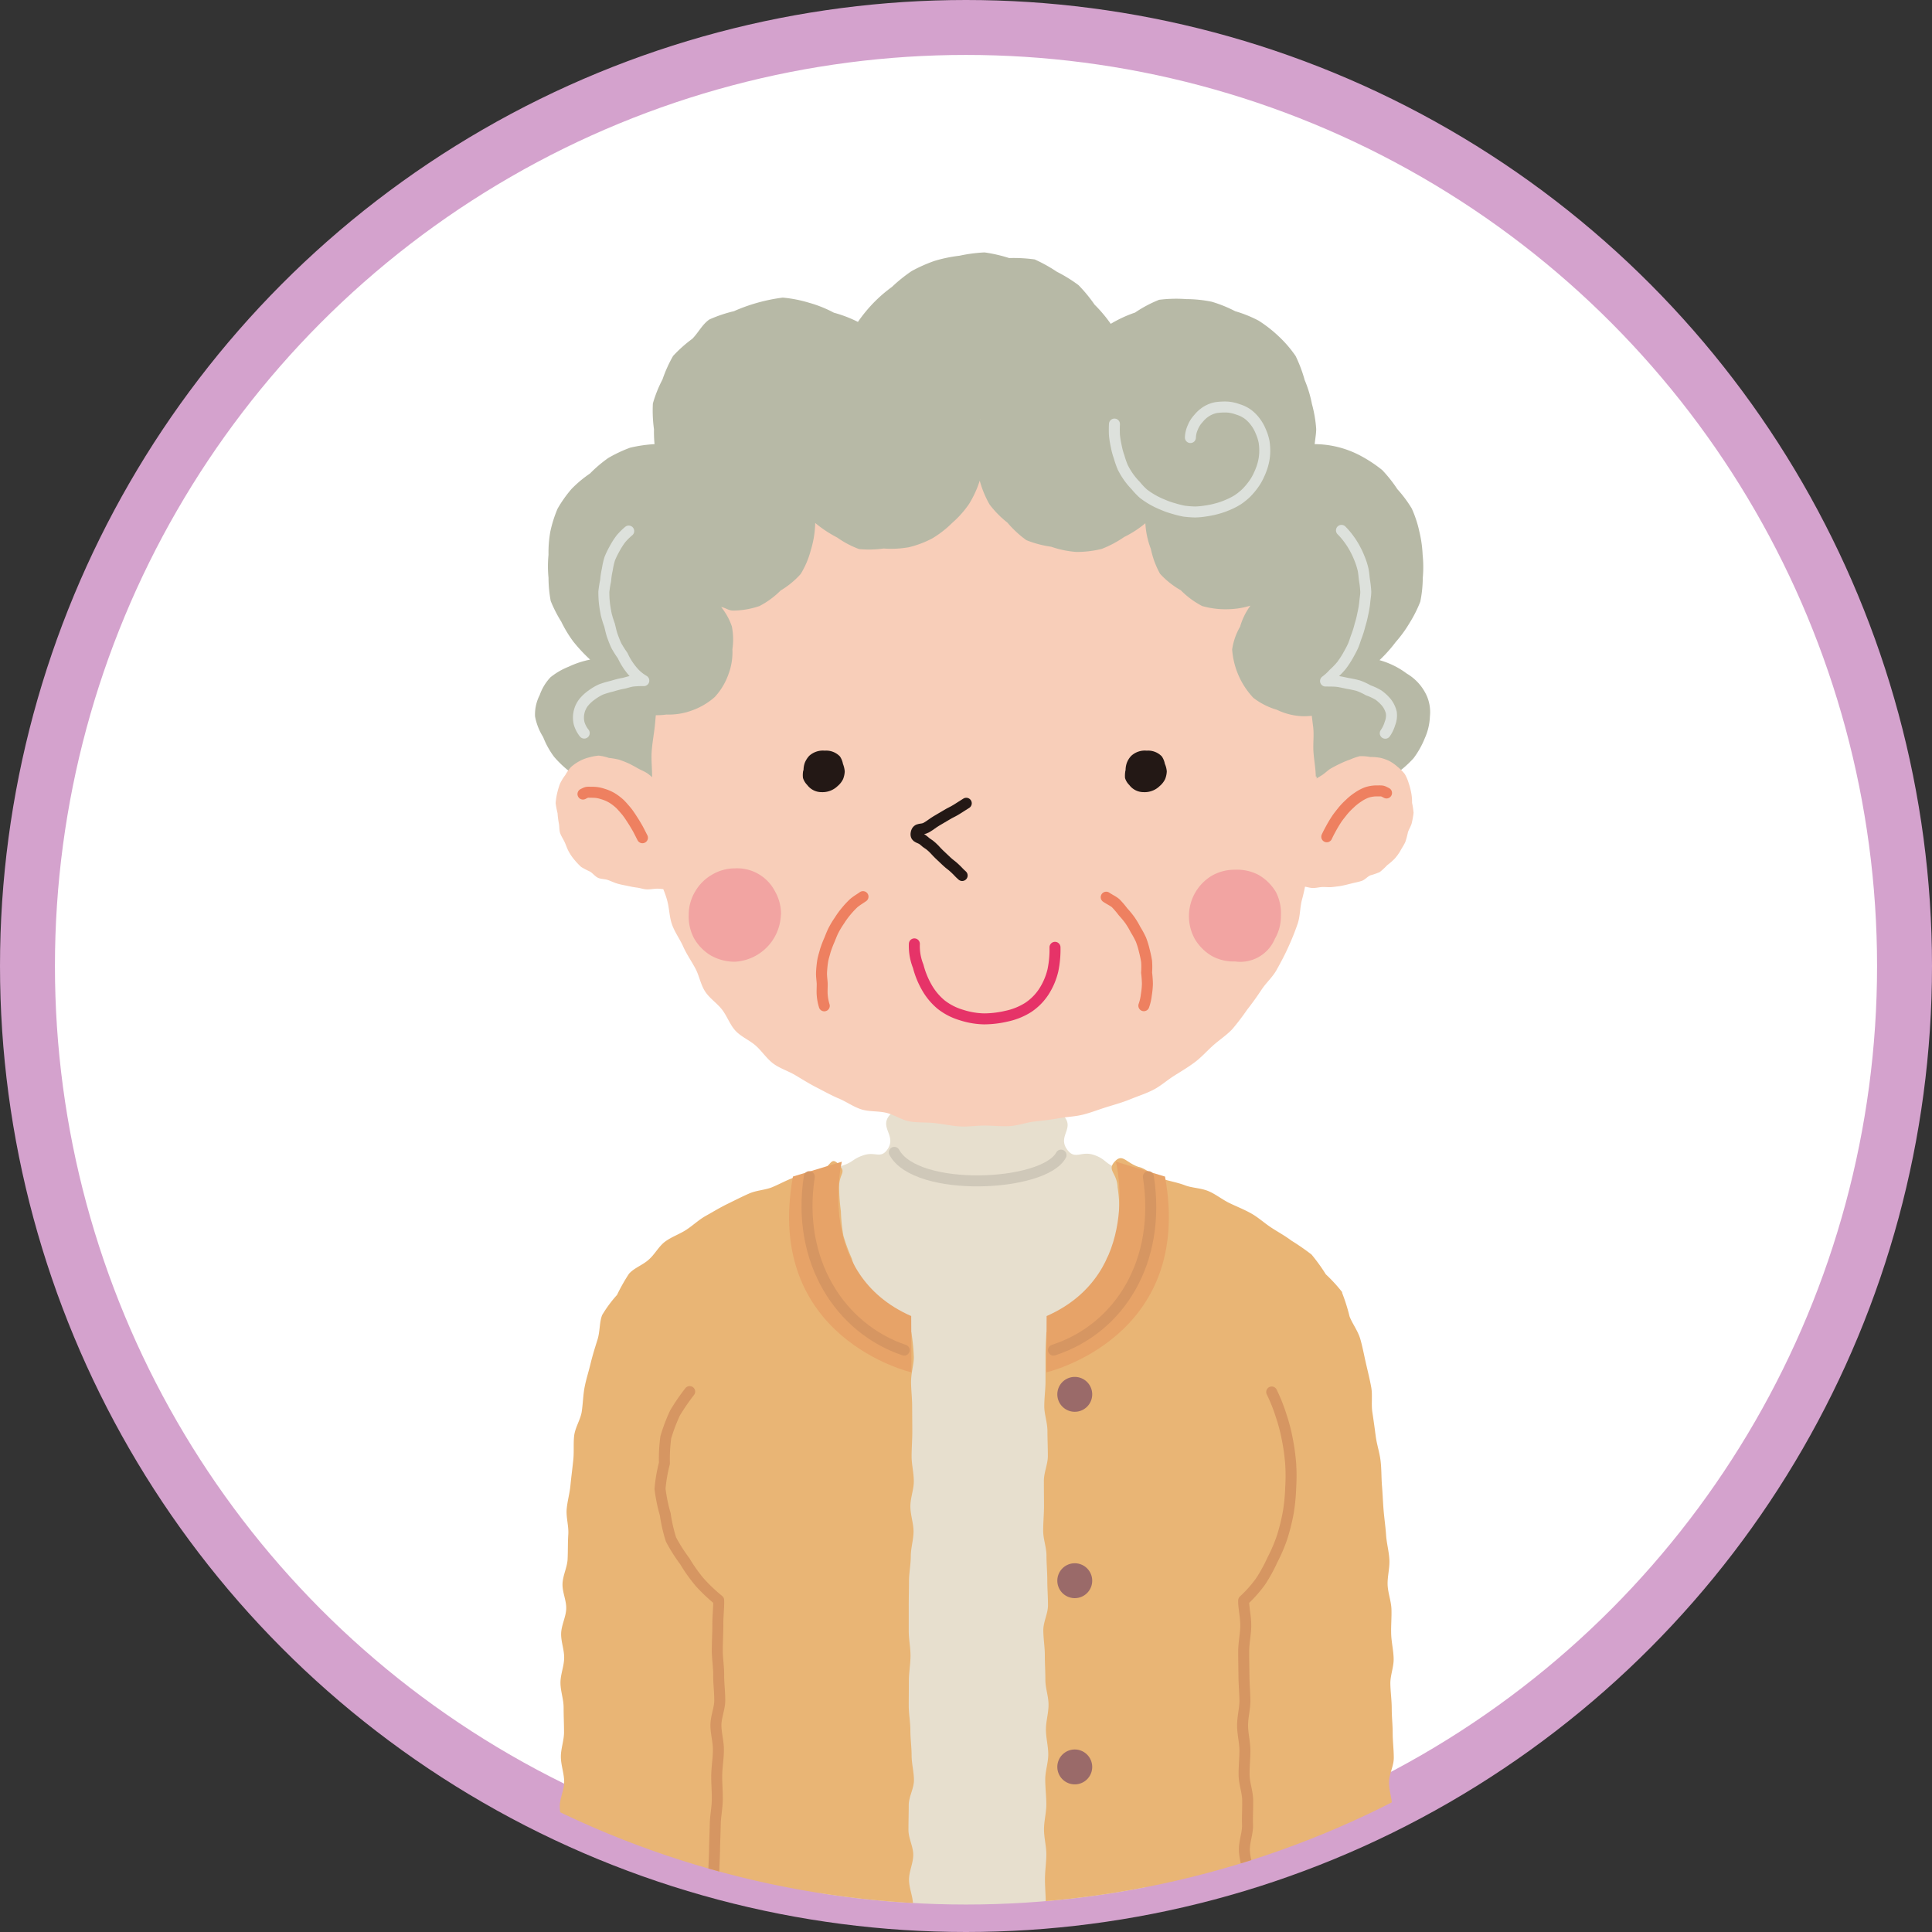 <svg xmlns="http://www.w3.org/2000/svg" xmlns:xlink="http://www.w3.org/1999/xlink" width="140.68" height="140.68" viewBox="0 0 140.68 140.68">
  <rect x="0" y="0" width="140.68" height="140.68" fill="#333333" stroke="none"/>
  <defs>
    <clipPath id="clip-path">
      <circle id="楕円形_932" data-name="楕円形 932" cx="68.34" cy="68.34" r="68.34" transform="translate(0 0)" fill="none"/>
    </clipPath>
  </defs>
  <g id="r60renew_voice_icon11" transform="translate(2 2)">
    <g id="グループ_2158" data-name="グループ 2158">
      <circle id="楕円形_931" data-name="楕円形 931" cx="68.34" cy="68.34" r="68.34" transform="translate(0 0)" fill="#fff" stroke="#d4a2cd" stroke-width="4"/>
      <g id="グループ_2157" data-name="グループ 2157" clip-path="url(#clip-path)">
        <g id="グループ_2156" data-name="グループ 2156">
          <path id="パス_12192" data-name="パス 12192" d="M101.86,48.6a3.583,3.583,0,0,0-1.42-1.55,5.971,5.971,0,0,0-1.99-.98,10.506,10.506,0,0,0,1.18-1.32,9.126,9.126,0,0,0,1.01-1.39,9.373,9.373,0,0,0,.78-1.55,8.963,8.963,0,0,0,.18-1.72,8.783,8.783,0,0,0-.01-1.7,8.938,8.938,0,0,0-.24-1.69,8.383,8.383,0,0,0-.55-1.67,9.059,9.059,0,0,0-1.05-1.41,10.039,10.039,0,0,0-1.1-1.39,10.045,10.045,0,0,0-1.48-.99,7.185,7.185,0,0,0-3.44-.9c.03-.33.11-.76.11-1.1a9.236,9.236,0,0,0-.31-1.82A8.838,8.838,0,0,0,93,25.67a10.183,10.183,0,0,0-.66-1.75,8.711,8.711,0,0,0-1.22-1.42,9.684,9.684,0,0,0-1.47-1.15,9.13,9.13,0,0,0-1.71-.69,9.711,9.711,0,0,0-1.71-.69,9.36,9.36,0,0,0-1.85-.19,10.007,10.007,0,0,0-1.98.05,9.184,9.184,0,0,0-1.75.93,9.2,9.2,0,0,0-1.77.82,10.534,10.534,0,0,0-1.18-1.4,10.778,10.778,0,0,0-1.17-1.42,10.847,10.847,0,0,0-1.57-.97,11.138,11.138,0,0,0-1.62-.9,11.355,11.355,0,0,0-1.86-.1,10.81,10.81,0,0,0-1.79-.41,10.918,10.918,0,0,0-1.82.24,10.638,10.638,0,0,0-1.8.37,11.131,11.131,0,0,0-1.69.75,11.25,11.25,0,0,0-1.43,1.15,10.507,10.507,0,0,0-1.38,1.2,10.984,10.984,0,0,0-1.1,1.35,9.185,9.185,0,0,0-1.75-.67,8.936,8.936,0,0,0-1.79-.72A9.7,9.7,0,0,0,55,19.67a12.819,12.819,0,0,0-3.56.99,10.062,10.062,0,0,0-1.78.6c-.52.35-.81.97-1.25,1.41a9.9,9.9,0,0,0-1.4,1.25,9.8,9.8,0,0,0-.77,1.71,9.134,9.134,0,0,0-.7,1.75,9.971,9.971,0,0,0,.08,1.88,9.658,9.658,0,0,0,.04,1.08,10.318,10.318,0,0,0-1.78.26,10.047,10.047,0,0,0-1.59.75,9.572,9.572,0,0,0-1.33,1.13,8.558,8.558,0,0,0-1.34,1.12,9.134,9.134,0,0,0-1.02,1.44,9.141,9.141,0,0,0-.53,1.68,8.711,8.711,0,0,0-.13,1.68,8.472,8.472,0,0,0,0,1.67,9.4,9.4,0,0,0,.16,1.69,9.755,9.755,0,0,0,.77,1.51,9.189,9.189,0,0,0,.87,1.44,11.8,11.8,0,0,0,1.23,1.32,6.732,6.732,0,0,0-1.57.52,5.033,5.033,0,0,0-1.32.77,3.63,3.63,0,0,0-.78,1.29,3.087,3.087,0,0,0-.34,1.56,4.306,4.306,0,0,0,.59,1.5,6.09,6.09,0,0,0,.79,1.43,7.729,7.729,0,0,0,1.21,1.14,8.507,8.507,0,0,0,1.4.93,6.4,6.4,0,0,0,1.98.43,5.963,5.963,0,0,0,2.03-.09,5.1,5.1,0,0,0,1.77-1.01,4.411,4.411,0,0,0,1.29-1.58,4.253,4.253,0,0,0,.14-2.21,5.513,5.513,0,0,0-.92-2.1,12.481,12.481,0,0,0,1.94-.13,8.892,8.892,0,0,0,1.72-.35,9.926,9.926,0,0,0,1.56-.79,10.313,10.313,0,0,0,1.6-.78,10.153,10.153,0,0,0,1.28-1.26,8.386,8.386,0,0,0,.99-1.49,9.358,9.358,0,0,0,.69-1.66,8.77,8.77,0,0,0,.13-1.84,8.226,8.226,0,0,0,.1-1.71,8.38,8.38,0,0,0,3.51-1.99,8.734,8.734,0,0,0,1.6-1.21,9.941,9.941,0,0,0,1.16.99,12.45,12.45,0,0,0,1.47.71,11.085,11.085,0,0,0,1.54.5,10.7,10.7,0,0,0,1.53.63,11.437,11.437,0,0,0,1.65-.04,10.578,10.578,0,0,0,1.61-.17,10.134,10.134,0,0,0,1.53-.5,11.273,11.273,0,0,0,1.57-.4,10.222,10.222,0,0,0,1.35-.9,11.786,11.786,0,0,0,1.31-1.02,9.807,9.807,0,0,0,1.4,1.61,9.389,9.389,0,0,0,1.87.95,10.214,10.214,0,0,0,2.08.62,10.218,10.218,0,0,0-.08,1.92,8.437,8.437,0,0,0,.38,1.75c.16.57.02,1.24.28,1.75a9.137,9.137,0,0,0,1.16,1.32,8.864,8.864,0,0,0,1.13,1.31,8.56,8.56,0,0,0,1.51.84,9.5,9.5,0,0,0,1.57.67c.54.19,1.01.67,1.59.76a12.218,12.218,0,0,0,1.81-.04,5.083,5.083,0,0,0-.79,2.05,4.156,4.156,0,0,0,.29,2.14,4.3,4.3,0,0,0,1.13,1.66,5.264,5.264,0,0,0,1.78.99,5.94,5.94,0,0,0,2.02.02,6.02,6.02,0,0,0,1.87-.64,8.288,8.288,0,0,0,1.59-.55,7.944,7.944,0,0,0,1.26-1.12,6.4,6.4,0,0,0,.82-1.46,4.238,4.238,0,0,0,.37-1.58,2.974,2.974,0,0,0-.25-1.55" fill="#b7b9a6"/>
          <path id="パス_12193" data-name="パス 12193" d="M73.33,80.69a7.2,7.2,0,0,1-8.37,0V73.43h8.37Z" fill="#eeaa7e"/>
          <path id="パス_12194" data-name="パス 12194" d="M57.69,83.37c.52-.72.76-.21,1.61-.48s.77-.51,1.61-.78,1.22.3,1.72-.43c.67-.99-.63-1.58.16-2.49.58-.67,1.01.19,1.91.19s.89-.07,1.79-.07.89.16,1.79.16.89-.37,1.79-.37.9.25,1.79.25.9-.22,1.79-.22,1.23-.52,1.82.15c.79.9-.47,1.44.23,2.42.57.79,1.01.09,1.93.39s.81.66,1.73.95,1.48-.49,2.08.27c.55.7-.21,1.02-.21,1.92s.18.89.18,1.78-.34.89-.34,1.78.04.89.04,1.78.02.89.02,1.78.03.89.03,1.78v1.78c0,.89.28.89.28,1.78v1.78c0,.89.02.89.02,1.79v1.78c0,.89-.32.89-.32,1.78s.08.89.08,1.78-.16.89-.16,1.78.11.89.11,1.78.11.89.11,1.78.01.89.01,1.79.18.89.18,1.78-.26.89-.26,1.78-.08.89-.08,1.78-.04.89-.04,1.78.06.89.06,1.78.31.89.31,1.78-.39.89-.39,1.78.17.89.17,1.79-.04.89-.04,1.78-.02.89-.02,1.79.06.89.06,1.79.15.89.15,1.79-.32.89-.32,1.79.29.89.29,1.78-.13.89-.13,1.79.07.89.07,1.78-.24.89-.24,1.79.12.9.12,1.79.16.89.16,1.79-.26.89-.26,1.79.14.9.14,1.79.63,1.12,0,1.75-.85.05-1.75.05h-3.6c-.9,0-.9-.16-1.8-.16s-.9.34-1.79.34h-1.8c-.9,0-.9-.29-1.79-.29s-.9.07-1.8.07-.9.24-1.8.24-.9-.17-1.8-.17-.9-.22-1.8-.22-.9.09-1.8.09-1.28.86-1.92.23.24-1.01.23-1.91-.06-.89-.06-1.78-.24-.89-.24-1.79.2-.89.2-1.79-.11-.89-.11-1.79.19-.9.19-1.79-.2-.89-.21-1.79.1-.89.1-1.79-.02-.89-.03-1.79-.15-.89-.15-1.79.28-.89.28-1.79-.24-.89-.25-1.78-.09-.89-.1-1.78.26-.89.26-1.78-.18-.89-.18-1.78.28-.89.28-1.79-.23-.89-.23-1.79-.18-.89-.19-1.79.08-.89.08-1.79.27-.89.27-1.79-.13-.89-.13-1.79-.22-.89-.22-1.79.35-.89.35-1.79-.18-.89-.19-1.79-.01-.89-.02-1.79.07-.89.07-1.79-.12-.89-.13-1.79.23-.89.22-1.79-.15-.89-.16-1.79-.23-.89-.23-1.79.34-.89.33-1.79-.31-.89-.31-1.79-.05-.9-.06-1.79.05-.9.05-1.79.32-.9.31-1.8-.24-.89-.25-1.79.16-.9.16-1.79a8.526,8.526,0,0,0,.02-1.82c-.13-.88-.56-.96-.03-1.68" fill="#e7dfce"/>
          <path id="パス_12195" data-name="パス 12195" d="M93.87,54.54c.01.62.15,1.22.14,1.81-.02.62-.29,1.21-.34,1.8-.05.62-.11,1.21-.19,1.8-.08.61-.17,1.2-.29,1.78-.12.6-.22,1.19-.38,1.76-.16.59-.13,1.24-.33,1.8a18.05,18.05,0,0,1-.68,1.69c-.25.56-.54,1.1-.83,1.62-.29.54-.77.95-1.1,1.45s-.68.99-1.05,1.46a17.625,17.625,0,0,1-1.1,1.44c-.42.44-.93.77-1.38,1.17s-.85.86-1.33,1.22-1,.67-1.51.99-.97.74-1.51,1.02-1.12.46-1.68.69-1.14.39-1.72.57-1.13.4-1.72.55-1.19.16-1.79.27-1.18.17-1.79.24c-.59.07-1.18.3-1.79.33s-1.2-.04-1.81-.04-1.22.1-1.82.06-1.2-.17-1.8-.24-1.23-.02-1.82-.12-1.13-.49-1.72-.63-1.24-.07-1.81-.25-1.09-.56-1.64-.79-1.08-.53-1.61-.8-1.04-.59-1.56-.9-1.13-.49-1.61-.85-.82-.9-1.27-1.3-1.06-.64-1.47-1.08-.61-1.06-.98-1.54-.91-.82-1.24-1.33-.42-1.14-.71-1.68c-.28-.52-.63-1.02-.88-1.58-.24-.54-.62-1.05-.82-1.62s-.19-1.19-.36-1.78c-.15-.57-.45-1.12-.57-1.73-.12-.58,0-1.21-.09-1.82-.08-.59-.18-1.18-.24-1.79-.05-.59-.04-1.19-.06-1.81-.02-.59-.14-1.2-.13-1.81s-.07-1.22-.03-1.81c.04-.61.15-1.21.22-1.8.07-.61.09-1.22.2-1.8.11-.6.28-1.19.41-1.76.14-.59.38-1.15.55-1.72s.3-1.18.51-1.73c.22-.57.58-1.07.83-1.61s.5-1.1.79-1.62.51-1.1.84-1.6.59-1.07.95-1.55.83-.89,1.23-1.33.77-.94,1.2-1.36.99-.71,1.46-1.09.89-.82,1.38-1.17,1.11-.49,1.63-.79,1.03-.61,1.57-.87,1.1-.47,1.66-.68,1.1-.46,1.68-.63,1.16-.26,1.76-.39c.58-.13,1.15-.33,1.75-.41s1.19-.15,1.79-.19,1.2-.13,1.8-.13,1.22-.03,1.81,0c.61.04,1.2.17,1.8.25s1.2.18,1.78.3,1.18.27,1.76.43,1.08.56,1.64.77,1.23.19,1.77.44,1.04.62,1.57.92,1.04.62,1.53.97,1.02.65,1.49,1.03.8.92,1.23,1.33.82.87,1.22,1.32.82.87,1.19,1.35.8.91,1.13,1.42.53,1.09.82,1.62.49,1.09.74,1.64.63,1.03.84,1.6.27,1.17.45,1.75.43,1.12.57,1.71.28,1.17.38,1.77.16,1.18.24,1.79c.07.59-.02,1.2.02,1.81.04.59.16,1.19.17,1.8" fill="#f8ceb9"/>
          <path id="パス_12196" data-name="パス 12196" d="M64.58,66.73a3.974,3.974,0,0,0,.28,1.63,6.226,6.226,0,0,0,.62,1.53,4.517,4.517,0,0,0,1.06,1.27,4.426,4.426,0,0,0,1.47.75,5.726,5.726,0,0,0,1.64.28,7.326,7.326,0,0,0,1.66-.2,4.816,4.816,0,0,0,1.54-.62,3.981,3.981,0,0,0,1.17-1.18,4.959,4.959,0,0,0,.65-1.54,7.463,7.463,0,0,0,.15-1.67" fill="none" stroke="#e63368" stroke-linecap="round" stroke-linejoin="round" stroke-width="0.8"/>
          <path id="パス_12197" data-name="パス 12197" d="M54.86,64.6a3.548,3.548,0,0,1-3.37,3.43,3.553,3.553,0,0,1-1.72-.45,3.434,3.434,0,0,1-1.24-1.27,3.365,3.365,0,0,1-.38-1.71,3.269,3.269,0,0,1,.46-1.67,3.347,3.347,0,0,1,1.22-1.23,3.277,3.277,0,0,1,1.67-.47,3.1,3.1,0,0,1,2.93,1.67,3.327,3.327,0,0,1,.44,1.69" fill="#f2a4a2"/>
          <path id="パス_12198" data-name="パス 12198" d="M91.27,64.69a3.254,3.254,0,0,1-.44,1.67,2.731,2.731,0,0,1-2.9,1.65,3.3,3.3,0,0,1-1.69-.4A3.507,3.507,0,0,1,85,66.37a3.436,3.436,0,0,1,1.25-4.61,3.32,3.32,0,0,1,1.69-.43,3.365,3.365,0,0,1,1.71.38,3.51,3.51,0,0,1,1.26,1.25,3.393,3.393,0,0,1,.36,1.72" fill="#f2a4a2"/>
          <path id="パス_12199" data-name="パス 12199" d="M68.36,56.49c-.36.22-.35.23-.71.45s-.38.19-.74.41-.37.21-.73.43-.34.25-.71.47-.68,0-.76.42c-.07.37.28.28.56.54s.32.21.59.46.26.28.53.54.27.26.55.52.3.23.58.49.26.28.54.53" fill="none" stroke="#231815" stroke-linecap="round" stroke-linejoin="round" stroke-width="0.8"/>
          <path id="パス_12200" data-name="パス 12200" d="M56.49,54.1a1.723,1.723,0,0,0-.02.55,1.276,1.276,0,0,0,.31.51,1.29,1.29,0,0,0,1.04.52,1.576,1.576,0,0,0,1.17-.44,1.538,1.538,0,0,0,.4-.51,1.7,1.7,0,0,0,.12-.56,1.926,1.926,0,0,0-.13-.55,1.433,1.433,0,0,0-.22-.54,1.379,1.379,0,0,0-1.1-.42,1.477,1.477,0,0,0-1.14.38,1.69,1.69,0,0,0-.32.51,1.627,1.627,0,0,0-.09.55" fill="#231815"/>
          <path id="パス_12201" data-name="パス 12201" d="M79.95,54.1a2.1,2.1,0,0,0-.03.55,1.173,1.173,0,0,0,.31.51,1.29,1.29,0,0,0,1.04.52,1.56,1.56,0,0,0,1.17-.44,1.538,1.538,0,0,0,.4-.51,1.7,1.7,0,0,0,.12-.56,1.65,1.65,0,0,0-.14-.55,1.433,1.433,0,0,0-.22-.54,1.379,1.379,0,0,0-1.1-.42,1.454,1.454,0,0,0-1.13.38,1.515,1.515,0,0,0-.32.51,1.627,1.627,0,0,0-.09.55" fill="#231815"/>
          <path id="パス_12202" data-name="パス 12202" d="M92.82,40.28c-.37,0-.56.21-.91.29a5.478,5.478,0,0,0,.78-1.38,7,7,0,0,0,.77-3.15,6.062,6.062,0,0,0-.32-1.87,6.385,6.385,0,0,0-.68-1.8,6.413,6.413,0,0,0-1.33-1.42,6.087,6.087,0,0,0-1.73-.86,5.747,5.747,0,0,0-1.89-.45,5.778,5.778,0,0,0-1.96.54,6.078,6.078,0,0,0-1.86.81c0-.09-.04-.09-.04-.18a7.161,7.161,0,0,0-.3-1.86,7.015,7.015,0,0,0-.69-1.75,7.136,7.136,0,0,0-1.07-1.57,7.329,7.329,0,0,0-1.48-1.24,7.4,7.4,0,0,0-1.83-.59,7.511,7.511,0,0,0-1.88-.47,7.4,7.4,0,0,0-1.86.24,7.067,7.067,0,0,0-1.63.91,7.768,7.768,0,0,0-1.48,1.05,7.465,7.465,0,0,0-1.35,1.28,7.876,7.876,0,0,0-.69,1.75,7.572,7.572,0,0,0-.71-1.74,10.271,10.271,0,0,0-2.79-2.37,7.69,7.69,0,0,0-1.68-.75,7.348,7.348,0,0,0-1.83-.14,7.423,7.423,0,0,0-1.87.28,7.526,7.526,0,0,0-1.77.67,7.285,7.285,0,0,0-1.45,1.21,7.423,7.423,0,0,0-1.4,1.34,7.666,7.666,0,0,0-.48,1.87,7.11,7.11,0,0,0-.33,1.86c0,.05.02-.02.02.03a6.4,6.4,0,0,0-1.81-.72,5.571,5.571,0,0,0-1.88-.3,6.291,6.291,0,0,0-1.95.09,6.085,6.085,0,0,0-1.63,1.08,6.186,6.186,0,0,0-1.41,1.34,6.486,6.486,0,0,0-.7,1.81,6.49,6.49,0,0,0-.25,1.89,7.4,7.4,0,0,0,0,1.63,6.393,6.393,0,0,0,.76,1.44,6.31,6.31,0,0,0,.98,1.31c-.19-.02-.48-.14-.68-.14a4.953,4.953,0,0,0-1.83.65,5.239,5.239,0,0,0-1.75.83,4.929,4.929,0,0,0-.86,1.73,4.781,4.781,0,0,0-.65,1.83,4.937,4.937,0,0,0,.64,1.83,5.035,5.035,0,0,0,.84,1.76,5.3,5.3,0,0,0,1.68,1.05,5.148,5.148,0,0,0,1.93.1,4.815,4.815,0,0,0,1.86-.3,5.063,5.063,0,0,0,1.65-.97,4.759,4.759,0,0,0,.99-1.63,4.53,4.53,0,0,0,.3-1.85,4.886,4.886,0,0,0-.04-1.67,4.629,4.629,0,0,0-.78-1.41c.34.06.53.26.88.26a6.08,6.08,0,0,0,1.91-.33A6.167,6.167,0,0,0,54.84,41a6.279,6.279,0,0,0,1.46-1.2,6.428,6.428,0,0,0,.74-1.74,7.256,7.256,0,0,0,.32-1.98,8.71,8.71,0,0,0,1.6,1.06,6.918,6.918,0,0,0,1.59.84,7.707,7.707,0,0,0,1.79-.04,7.448,7.448,0,0,0,1.83-.09,7.267,7.267,0,0,0,1.72-.65,7.539,7.539,0,0,0,1.45-1.13,7.215,7.215,0,0,0,1.22-1.37,7.484,7.484,0,0,0,.78-1.7,7.419,7.419,0,0,0,.72,1.74,7.379,7.379,0,0,0,1.3,1.32,7.825,7.825,0,0,0,1.37,1.27,7.654,7.654,0,0,0,1.81.48,7.271,7.271,0,0,0,1.82.38,7.58,7.58,0,0,0,1.86-.22,7.809,7.809,0,0,0,1.64-.87,7.538,7.538,0,0,0,1.54-1,6.182,6.182,0,0,0,.4,1.87,6.431,6.431,0,0,0,.67,1.81,6.1,6.1,0,0,0,1.51,1.2,6.168,6.168,0,0,0,1.56,1.15,6.223,6.223,0,0,0,1.94.23,5.863,5.863,0,0,0,1.57-.26,4.851,4.851,0,0,0-.75,1.53,4.63,4.63,0,0,0-.58,1.66,5.741,5.741,0,0,0,1.54,3.52,5.12,5.12,0,0,0,1.71.87,4.716,4.716,0,0,0,1.83.47,5.156,5.156,0,0,0,1.9-.3,4.953,4.953,0,0,0,1.52-1.17,4.812,4.812,0,0,0,1.11-1.53,4.953,4.953,0,0,0,.55-1.86,4.921,4.921,0,0,0-.63-1.83,4.849,4.849,0,0,0-.89-1.7,5.128,5.128,0,0,0-1.72-.85,4.987,4.987,0,0,0-1.83-.67" fill="#b7b9a6"/>
          <path id="パス_12203" data-name="パス 12203" d="M91.46,62.31a6.027,6.027,0,0,0,.68.22,5.74,5.74,0,0,0,.72.01c.24.02.47.11.71.12s.48-.06.72-.07.48.03.73,0,.48-.05.72-.1.47-.11.71-.17.48-.1.71-.18.4-.3.62-.4a5.1,5.1,0,0,0,.69-.24,5.078,5.078,0,0,0,.54-.5,4.918,4.918,0,0,0,.54-.47,3.282,3.282,0,0,0,.42-.58c.12-.22.26-.42.36-.64a6.219,6.219,0,0,0,.19-.71c.08-.24.23-.45.28-.68a6.6,6.6,0,0,0,.13-.73,5.57,5.57,0,0,0-.11-.73,3.388,3.388,0,0,0-.06-.72,4.772,4.772,0,0,0-.18-.7,3.164,3.164,0,0,0-.29-.68,3.2,3.2,0,0,0-.52-.52,3.144,3.144,0,0,0-.59-.42,3.044,3.044,0,0,0-.68-.24,4.032,4.032,0,0,0-.72-.06,3.777,3.777,0,0,0-.76-.06,4.411,4.411,0,0,0-.72.25,5.779,5.779,0,0,0-.7.29c-.22.1-.45.22-.68.35-.21.12-.39.31-.61.46-.2.14-.43.25-.64.41s-.36.33-.56.5c-.15.32-.05.23-.1.68-.02.2-.03.45-.06.72-.03.22-.04.46-.08.72-.04.23-.13.45-.18.7-.04.23-.14.45-.2.7-.05.23.01.49-.05.73s-.14.46-.21.7-.13.46-.21.7-.22.44-.3.67-.15.45-.25.68" fill="#f8ceb9"/>
          <path id="パス_12204" data-name="パス 12204" d="M98.96,55.74c-.33-.17-.27-.15-.72-.15a2.309,2.309,0,0,0-.73.12,2.983,2.983,0,0,0-.65.35,3.709,3.709,0,0,0-.57.46,5.236,5.236,0,0,0-.51.53c-.14.18-.3.37-.45.59-.13.2-.26.41-.38.63-.11.2-.23.42-.34.66" fill="none" stroke="#ee8060" stroke-linecap="round" stroke-linejoin="round" stroke-width="0.8"/>
          <path id="パス_12205" data-name="パス 12205" d="M47.96,62.38a6.235,6.235,0,0,1-.71.16,4.769,4.769,0,0,1-.7.2c-.24.03-.48-.04-.73-.03s-.48.06-.73.05-.47-.1-.72-.13-.47-.08-.71-.13-.47-.09-.71-.16-.45-.18-.68-.26-.5-.06-.72-.16-.38-.33-.58-.45a6.65,6.65,0,0,1-.65-.34,4.985,4.985,0,0,1-.5-.53,3.533,3.533,0,0,1-.41-.6c-.12-.22-.19-.45-.29-.67s-.25-.43-.33-.66-.05-.5-.1-.73a5.9,5.9,0,0,1-.09-.72,6.681,6.681,0,0,1-.14-.73,4.434,4.434,0,0,1,.11-.73,5.169,5.169,0,0,1,.21-.7,3.55,3.55,0,0,1,.38-.62,3.144,3.144,0,0,1,.42-.59,3.22,3.22,0,0,1,.6-.42,2.924,2.924,0,0,1,.68-.27,4.1,4.1,0,0,1,.73-.14,3.651,3.651,0,0,1,.75.17,5.128,5.128,0,0,1,.75.13c.23.08.47.17.71.28.22.11.44.23.67.36.21.12.46.21.68.36.2.14.39.33.59.49s.43.3.63.47c.16.32-.04.29,0,.75.02.2.06.44.1.72.03.22.08.46.13.71.03.22.02.47.07.72.04.23.04.48.1.72s.23.44.29.68.11.47.18.71.14.46.22.69.1.48.18.71.19.45.29.68" fill="#f8ceb9"/>
          <path id="パス_12206" data-name="パス 12206" d="M40.45,55.82c.33-.17.27-.13.71-.13a2.253,2.253,0,0,1,.72.12,2.948,2.948,0,0,1,.68.29,3.7,3.7,0,0,1,.59.45c.16.16.32.35.49.55.14.18.28.39.42.61.13.2.25.4.38.63.11.2.22.43.34.66" fill="none" stroke="#ee8060" stroke-linecap="round" stroke-linejoin="round" stroke-width="0.8"/>
          <path id="パス_12207" data-name="パス 12207" d="M43.78,36.67a4.54,4.54,0,0,0-.58.58,5.715,5.715,0,0,0-.44.69,6.325,6.325,0,0,0-.36.74,5.446,5.446,0,0,0-.18.8,5.322,5.322,0,0,0-.12.8,7.579,7.579,0,0,0-.13.81,7.5,7.5,0,0,0,.04.82c.03.27.08.54.13.81a7.027,7.027,0,0,0,.24.78c.07.27.12.54.21.79s.19.52.31.76a8.088,8.088,0,0,0,.44.69,4.849,4.849,0,0,0,.92,1.35,3.379,3.379,0,0,0,.62.47,6.44,6.44,0,0,0-.77.03c-.28.03-.54.14-.79.18-.28.05-.53.13-.78.2a7.032,7.032,0,0,0-.77.23,3.811,3.811,0,0,0-.69.41,2.846,2.846,0,0,0-.59.55,1.8,1.8,0,0,0-.32,1.51,2.107,2.107,0,0,0,.37.71" fill="none" stroke="#dde1dc" stroke-linecap="round" stroke-linejoin="round" stroke-width="0.8"/>
          <path id="パス_12208" data-name="パス 12208" d="M95.68,36.62a5.117,5.117,0,0,1,.53.62,5.716,5.716,0,0,1,.44.69,6.413,6.413,0,0,1,.35.75,5.068,5.068,0,0,1,.25.78c.06.27.07.54.11.81a7.344,7.344,0,0,1,.09.82c0,.27-.06.54-.08.82a7.623,7.623,0,0,1-.14.81,7.027,7.027,0,0,1-.2.79,6.431,6.431,0,0,1-.24.78c-.1.26-.17.53-.28.77s-.25.49-.38.72a6.674,6.674,0,0,1-.45.68,5.325,5.325,0,0,1-.57.59,3.7,3.7,0,0,1-.59.54c.28,0,.54,0,.8.02.28.03.54.1.8.15.28.05.54.1.79.17a4.91,4.91,0,0,1,.73.34,4.119,4.119,0,0,1,.73.34,3.142,3.142,0,0,1,.59.55,1.89,1.89,0,0,1,.35.73,1.561,1.561,0,0,1-.1.79,2.416,2.416,0,0,1-.34.71" fill="none" stroke="#dde1dc" stroke-linecap="round" stroke-linejoin="round" stroke-width="0.8"/>
          <path id="パス_12209" data-name="パス 12209" d="M79.15,28.88a7.293,7.293,0,0,0,0,.81,6.677,6.677,0,0,0,.13.8,4.972,4.972,0,0,0,.21.78,6.36,6.36,0,0,0,.27.77,5.4,5.4,0,0,0,.42.7,5.172,5.172,0,0,0,.52.62,5.209,5.209,0,0,0,.56.59,5.912,5.912,0,0,0,1.41.8,5.291,5.291,0,0,0,.76.27,7.025,7.025,0,0,0,.79.2,7.356,7.356,0,0,0,.81.06,5.555,5.555,0,0,0,.81-.08,6.024,6.024,0,0,0,.8-.17,5.413,5.413,0,0,0,.77-.27,4.864,4.864,0,0,0,.72-.37,4.525,4.525,0,0,0,.63-.51,5.025,5.025,0,0,0,.52-.62,3.727,3.727,0,0,0,.4-.7,4.568,4.568,0,0,0,.28-.75,3.708,3.708,0,0,0,.13-.8,4.356,4.356,0,0,0-.04-.81,3.441,3.441,0,0,0-.24-.77,2.991,2.991,0,0,0-.39-.7,2.749,2.749,0,0,0-.56-.57,2.411,2.411,0,0,0-.72-.35,2.775,2.775,0,0,0-.78-.17,4.572,4.572,0,0,0-.81.04,2.067,2.067,0,0,0-.71.28,2.3,2.3,0,0,0-.57.51,2.059,2.059,0,0,0-.41.64,1.965,1.965,0,0,0-.18.75" fill="none" stroke="#dde1dc" stroke-linecap="round" stroke-linejoin="round" stroke-width="0.8"/>
          <path id="パス_12210" data-name="パス 12210" d="M78.55,63.33c.23.16.49.27.69.44a6.2,6.2,0,0,1,.53.62,6.956,6.956,0,0,1,.51.62,6.249,6.249,0,0,1,.41.69,6.359,6.359,0,0,1,.39.72,5.813,5.813,0,0,1,.24.78c.07.27.13.54.17.8a5.609,5.609,0,0,1,0,.82,8.124,8.124,0,0,1,.06.82,6,6,0,0,1-.08.81,3.463,3.463,0,0,1-.18.78" fill="none" stroke="#ee8060" stroke-linecap="round" stroke-linejoin="round" stroke-width="0.8"/>
          <path id="パス_12211" data-name="パス 12211" d="M60.84,63.29c-.23.16-.47.3-.67.47a6.318,6.318,0,0,0-.56.6,5.813,5.813,0,0,0-.48.66,6.37,6.37,0,0,0-.42.69c-.13.25-.22.5-.32.74a7.874,7.874,0,0,0-.29.76c-.07.27-.16.53-.2.79a8.107,8.107,0,0,0-.08.82c-.01.29.04.56.05.82,0,.31-.02.58,0,.81a3.7,3.7,0,0,0,.15.79" fill="none" stroke="#ee8060" stroke-linecap="round" stroke-linejoin="round" stroke-width="0.8"/>
          <path id="パス_12212" data-name="パス 12212" d="M59.05,82.76c-.62-.62-.48.26-1.52.59-.48.15-1.09.17-1.71.39-.51.18-1.03.47-1.6.71-.52.21-1.15.22-1.7.47-.52.23-1.05.5-1.58.76s-1.02.56-1.54.85-.94.7-1.43,1.02-1.07.51-1.54.86-.75.93-1.19,1.31c-.44.4-1.06.6-1.44,1.03a12.95,12.95,0,0,0-.87,1.54,9.22,9.22,0,0,0-1.08,1.46c-.21.51-.15,1.17-.34,1.79-.17.54-.35,1.11-.5,1.72-.13.56-.32,1.13-.44,1.74-.11.57-.12,1.18-.21,1.79-.09.58-.47,1.13-.55,1.74-.07.58,0,1.2-.07,1.81-.06.59-.14,1.18-.2,1.79-.05.59-.23,1.18-.28,1.79-.04.59.16,1.21.12,1.82-.04.59-.02,1.19-.05,1.8-.03.59-.35,1.18-.37,1.79s.29,1.21.27,1.81-.35,1.19-.37,1.79.23,1.2.22,1.8-.27,1.2-.27,1.8.23,1.2.23,1.81.03,1.2.03,1.8-.24,1.21-.23,1.81.24,1.2.24,1.8-.33,1.21-.32,1.81.22,1.21.23,1.8c.01.61.15,1.21.16,1.8.01.61-.15,1.22-.14,1.81.02.61.07,1.21.09,1.8.02.61.19,1.21.21,1.8.02.61-.26,1.23-.23,1.81.03.62.27,1.21.29,1.8.03.62,0,1.23.03,1.81.03.62.03,1.23.06,1.8.03.63.16,1.23.19,1.79.04.65.06,1.25.09,1.8.04.69.05,1.29.08,1.79.07,1.15-.79,1.64.06,1.95.82.29.93-.09,1.8-.09s.87.03,1.74.03.87-.13,1.74-.13.87.24,1.74.24.87-.04,1.74-.04.87-.15,1.74-.15.87-.17,1.74-.17.87.21,1.74.21.87.14,1.74.14.87.01,1.75.01.87-.19,1.74-.19.87.1,1.75.1.88.06,1.75.06.95.2,1.77-.11c.85-.31.17-.71.17-1.87,0-.51-.08-1.11-.08-1.81,0-.55-.07-1.15-.07-1.81,0-.57.14-1.17.14-1.81,0-.58.01-1.18.01-1.81,0-.58-.2-1.19-.2-1.81,0-.59.06-1.19.06-1.81,0-.59.03-1.19.03-1.81,0-.59.06-1.2.06-1.81,0-.59-.29-1.2-.29-1.81s.31-1.2.31-1.81-.35-1.2-.35-1.81.02-1.2.02-1.81.38-1.2.38-1.81-.17-1.21-.17-1.81-.09-1.21-.09-1.82-.12-1.21-.12-1.81.01-1.21.01-1.81.12-1.21.12-1.82-.13-1.21-.13-1.81v-1.81c0-.6.02-1.22.02-1.81s.13-1.22.13-1.81.2-1.22.2-1.81-.23-1.22-.23-1.82c0-.62.25-1.23.25-1.82,0-.62-.16-1.23-.16-1.81,0-.63.05-1.23.05-1.81,0-.64-.01-1.24-.01-1.81,0-.65-.08-1.26-.08-1.81,0-.69.21-1.3.2-1.81a14.871,14.871,0,0,0-.18-1.81,9.154,9.154,0,0,1-1.41-1.07,8.856,8.856,0,0,1-1.16-1.31,10.883,10.883,0,0,1-1.14-1.35,10.738,10.738,0,0,1-.63-1.65,12.878,12.878,0,0,1-.61-1.66,12.511,12.511,0,0,1-.18-1.76,15.052,15.052,0,0,1-.13-1.76c0-1.07.59-1.04-.04-1.66" fill="#e9b575"/>
          <path id="パス_12213" data-name="パス 12213" d="M48.22,99.33a14.945,14.945,0,0,0-1.07,1.56,12.781,12.781,0,0,0-.67,1.77,11.975,11.975,0,0,0-.1,1.89,11.145,11.145,0,0,0-.32,1.86,11.678,11.678,0,0,0,.38,1.85,11.418,11.418,0,0,0,.42,1.84,12.158,12.158,0,0,0,1.01,1.59,11.344,11.344,0,0,0,1.08,1.52,12.258,12.258,0,0,0,1.38,1.31c.02.51-.07,1.18-.06,1.87,0,.55-.04,1.16-.04,1.81,0,.57.11,1.18.1,1.81,0,.58.08,1.18.08,1.81,0,.58-.28,1.19-.28,1.81,0,.59.19,1.2.18,1.81,0,.59-.11,1.2-.12,1.81s.05,1.2.04,1.81-.14,1.2-.15,1.81-.04,1.21-.05,1.81-.05,1.21-.06,1.81.14,1.22.12,1.82-.03,1.22-.04,1.82-.13,1.22-.14,1.82c-.02.62.04,1.23.03,1.82-.02.62,0,1.23,0,1.82-.02.63-.27,1.23-.28,1.81-.02.64.03,1.24,0,1.82-.02.65-.12,1.26-.14,1.81-.02.69.22,1.3.2,1.82-.03,1.15-.26.9-.29,1.8" fill="none" stroke="#d69662" stroke-linecap="round" stroke-linejoin="round" stroke-width="0.8"/>
          <path id="パス_12214" data-name="パス 12214" d="M55.74,83.67l3.56-1.08s-1.99,8.14,5.05,11.24c0,1.14.02,4.1.02,4.1s-10.78-2.48-8.63-14.27" fill="#e7a368"/>
          <path id="パス_12215" data-name="パス 12215" d="M63.84,96.31c-4.66-1.57-7.86-6.48-6.91-12.63" fill="none" stroke="#d69662" stroke-linecap="round" stroke-linejoin="round" stroke-width="0.8"/>
          <path id="パス_12216" data-name="パス 12216" d="M95.74,92.1a11.358,11.358,0,0,0-1.2-1.31,13.134,13.134,0,0,0-1.04-1.44,17.136,17.136,0,0,0-1.46-1.01c-.46-.35-.98-.63-1.47-.95s-.93-.73-1.44-1.02-1.07-.51-1.59-.76c-.54-.26-1.01-.65-1.53-.87-.56-.24-1.2-.23-1.72-.43-.58-.22-1.17-.31-1.68-.48-.62-.21-1.1-.68-1.58-.82-1.04-.3-1.27-1.07-1.86-.43s.17.81.21,1.88a11.541,11.541,0,0,1,.13,1.77,14.236,14.236,0,0,1-.13,1.79,11.925,11.925,0,0,1-.78,1.62,10.013,10.013,0,0,1-.76,1.59,11.048,11.048,0,0,1-.98,1.47,11.279,11.279,0,0,1-1.2,1.32,11.768,11.768,0,0,1-1.47.99c0,.27-.06.87-.06,1.78V98.6c0,.55-.09,1.16-.09,1.81,0,.57.23,1.17.23,1.81,0,.58.03,1.18.03,1.81,0,.58-.29,1.19-.29,1.81,0,.59.01,1.19.01,1.81s-.06,1.19-.06,1.81.24,1.2.24,1.81.06,1.2.06,1.81.05,1.2.05,1.81-.34,1.2-.34,1.81.11,1.2.11,1.81.04,1.2.04,1.81.23,1.2.23,1.81-.19,1.21-.19,1.81.17,1.21.17,1.81-.22,1.21-.22,1.82.08,1.21.08,1.82-.17,1.21-.17,1.82.17,1.21.17,1.81-.1,1.22-.1,1.82.06,1.21.06,1.81-.1,1.22-.1,1.81.21,1.22.21,1.81c0,.62-.22,1.23-.22,1.82,0,.62.12,1.23.12,1.82,0,.63.07,1.23.07,1.81,0,.64-.07,1.24-.07,1.81,0,.65-.02,1.26-.02,1.81,0,.69.04,1.3.04,1.81,0,1.16-.81,1.34.04,1.64a3.727,3.727,0,0,0,1.81.3c.94,0,.93-.17,1.86-.17s.93-.11,1.86-.11.93.03,1.87.03.93-.08,1.86-.08.93.22,1.87.22.93-.05,1.86-.05.93-.16,1.87-.16.93.05,1.87.05.93.01,1.86.01.94.1,1.87.1.94.15,1.87.15a3.792,3.792,0,0,0,1.82-.28c.85-.29.05-.48.12-1.63.03-.5.24-1.1.27-1.78.03-.55-.28-1.16-.24-1.82.03-.56.35-1.15.38-1.78.03-.57-.12-1.18-.09-1.8.02-.58.35-1.17.37-1.79.02-.58.01-1.18.04-1.8.02-.58-.34-1.2-.32-1.81.02-.59.29-1.18.31-1.79.02-.59-.05-1.19-.04-1.8.01-.59.12-1.19.14-1.8.01-.59.08-1.19.09-1.8s-.04-1.2-.03-1.8-.23-1.2-.23-1.8.35-1.19.35-1.8-.08-1.2-.08-1.8-.07-1.2-.07-1.8-.09-1.2-.1-1.8.25-1.21.24-1.81-.16-1.2-.18-1.8.04-1.21.02-1.81-.26-1.2-.28-1.79.16-1.21.13-1.81-.2-1.2-.24-1.79c-.04-.61-.13-1.2-.18-1.8s-.07-1.21-.12-1.8c-.05-.61-.03-1.22-.1-1.8-.07-.61-.27-1.19-.35-1.77-.08-.61-.16-1.2-.25-1.78-.09-.61.02-1.24-.08-1.81-.11-.61-.26-1.2-.39-1.77-.14-.61-.25-1.21-.41-1.76-.18-.61-.58-1.12-.78-1.64a13.8,13.8,0,0,0-.55-1.74" fill="#e9b575"/>
          <path id="パス_12217" data-name="パス 12217" d="M90.6,99.36a12.124,12.124,0,0,1,.67,1.67,12.717,12.717,0,0,1,.46,1.74,15.117,15.117,0,0,1,.25,1.79,13.665,13.665,0,0,1,0,1.81,13.384,13.384,0,0,1-.18,1.8,15.092,15.092,0,0,1-.44,1.76,11.673,11.673,0,0,1-.71,1.66,11.421,11.421,0,0,1-.87,1.58,9.4,9.4,0,0,1-1.22,1.37c-.02.51.16,1.16.15,1.86,0,.55-.14,1.16-.15,1.81,0,.57.01,1.18.02,1.81,0,.58.06,1.18.07,1.81,0,.59-.17,1.19-.17,1.81,0,.59.16,1.19.17,1.81,0,.6-.07,1.2-.06,1.81s.25,1.2.26,1.81-.03,1.21-.01,1.81-.24,1.21-.23,1.82.25,1.21.26,1.81-.04,1.22-.02,1.82.03,1.22.04,1.82-.06,1.22-.04,1.82c.01.62-.03,1.23-.01,1.82.02.62.32,1.22.33,1.81.02.63.02,1.23.03,1.81.02.64-.05,1.25-.04,1.82.02.65.08,1.26.1,1.81.02.69,0,1.3,0,1.81.03,1.15.14.9.17,1.8" fill="none" stroke="#d69662" stroke-linecap="round" stroke-linejoin="round" stroke-width="0.8"/>
          <path id="パス_12218" data-name="パス 12218" d="M82.82,83.67l-3.56-1.08s1.99,8.14-5.05,11.24c0,1.14-.02,4.1-.02,4.1s10.78-2.48,8.64-14.27" fill="#e7a368"/>
          <path id="パス_12219" data-name="パス 12219" d="M74.71,96.31c4.83-1.57,7.86-6.48,6.91-12.63" fill="none" stroke="#d69662" stroke-linecap="round" stroke-linejoin="round" stroke-width="0.8"/>
          <path id="パス_12220" data-name="パス 12220" d="M63.12,81.91c1.6,2.95,10.91,2.52,12.14.2" fill="none" stroke="#cfc8b9" stroke-linecap="round" stroke-linejoin="round" stroke-width="0.8"/>
          <path id="パス_12221" data-name="パス 12221" d="M77.53,99.53a1.27,1.27,0,1,1-1.27-1.27,1.272,1.272,0,0,1,1.27,1.27" fill="#9a6a69"/>
          <path id="パス_12222" data-name="パス 12222" d="M77.53,113.1a1.27,1.27,0,1,1-1.27-1.27,1.272,1.272,0,0,1,1.27,1.27" fill="#9a6a69"/>
          <path id="パス_12223" data-name="パス 12223" d="M77.53,126.66a1.27,1.27,0,1,1-1.27-1.27,1.272,1.272,0,0,1,1.27,1.27" fill="#9a6a69"/>
          <path id="パス_12224" data-name="パス 12224" d="M77.53,140.22a1.27,1.27,0,1,1-1.27-1.27,1.272,1.272,0,0,1,1.27,1.27" fill="#9a6a69"/>
        </g>
      </g>
    </g>
  </g>
</svg>
